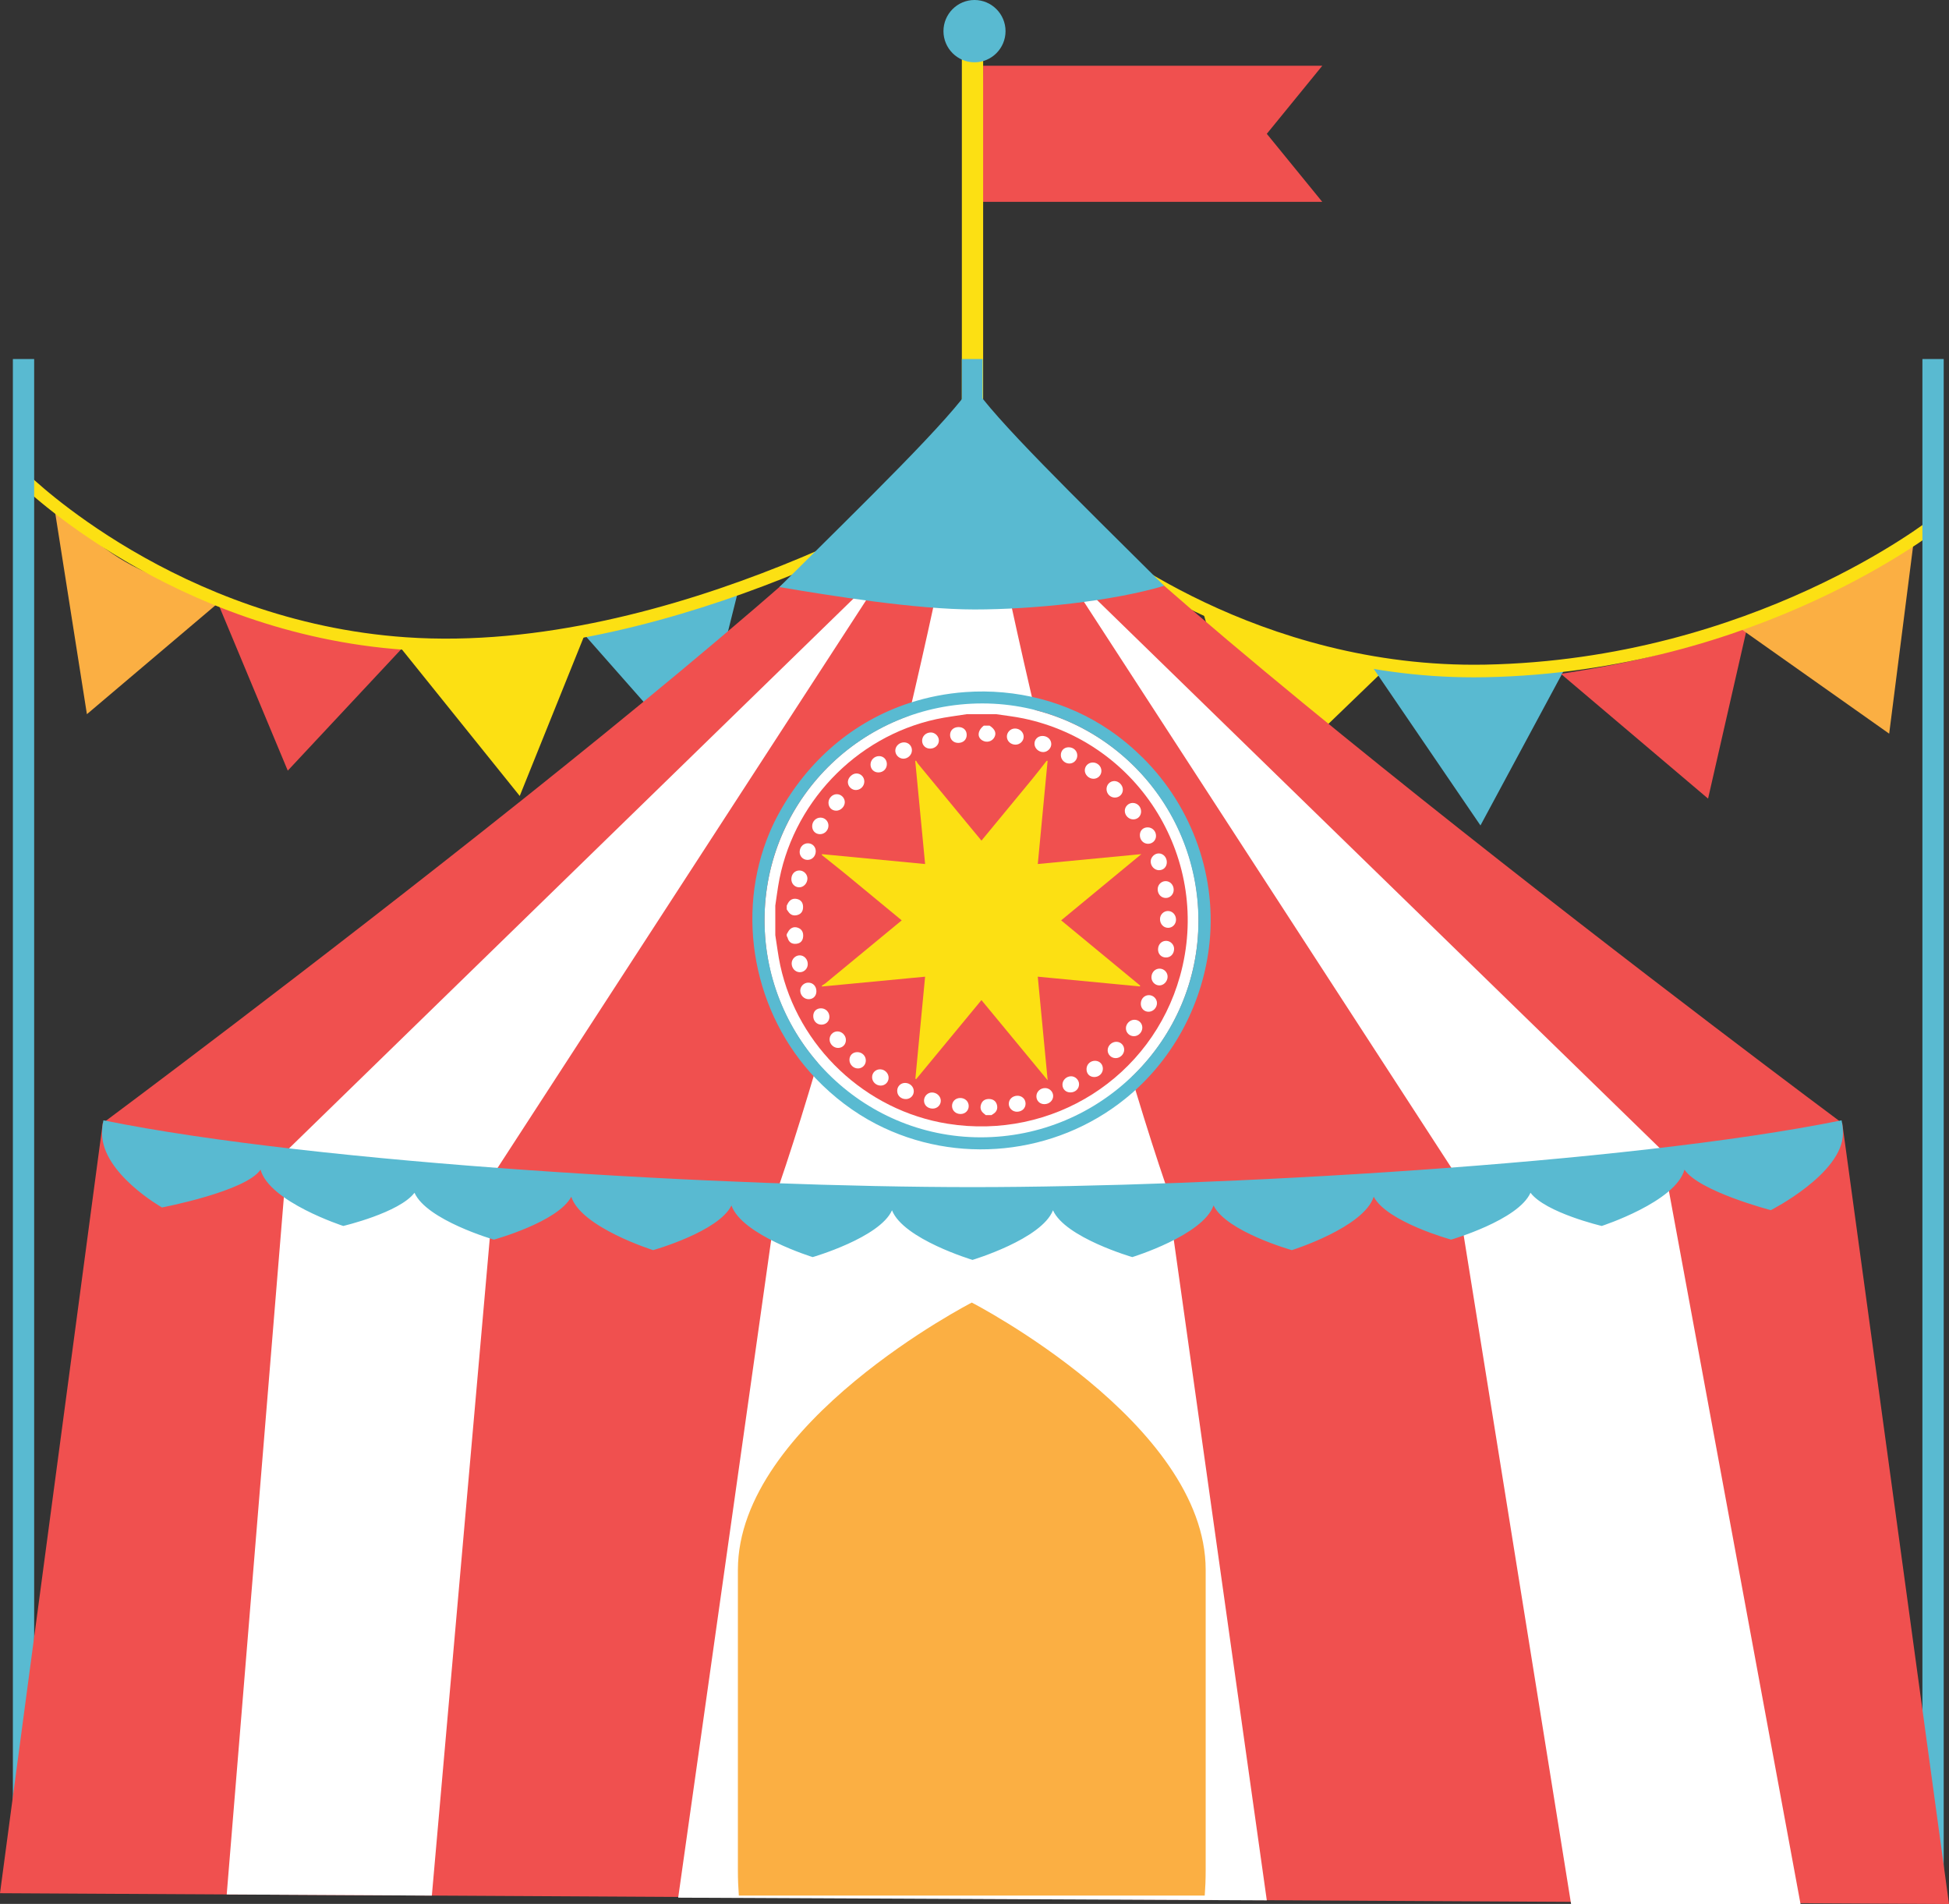 <?xml version="1.0" encoding="UTF-8" standalone="no"?><svg xmlns="http://www.w3.org/2000/svg" xmlns:xlink="http://www.w3.org/1999/xlink" fill="#000000" height="478.6" preserveAspectRatio="xMidYMid meet" version="1" viewBox="5.0 5.0 490.0 478.6" width="490" zoomAndPan="magnify"><rect x="5.0" y="5.0" width="490.0" height="478.6" fill="#333333" stroke="none"/><g id="change1_1"><path clip-rule="evenodd" d="M18.563,131.94l8.286,52.594l33.587-28.454 c0,0-15.495-4.987-23.952-9.863C28.029,141.342,18.563,131.94,18.563,131.94" fill="#fbaf43" fill-rule="evenodd"/></g><g id="change2_4"><path clip-rule="evenodd" d="M59.569,156.098l17.778,42.627l29.193-31.239 c0,0-15.71-2.474-25.197-4.773C71.856,160.412,59.569,156.098,59.569,156.098" fill="#f0504f" fill-rule="evenodd"/></g><g id="change3_4"><path clip-rule="evenodd" d="M105.264,167.287l30.403,37.801l16.308-40.48 c0,0-14.208,2.132-23.955,2.686C118.274,167.847,105.264,167.287,105.264,167.287" fill="#fce013" fill-rule="evenodd"/></g><g id="change4_2"><path clip-rule="evenodd" d="M151.975,164.607l27.906,31.647l10.635-42.468 c0,0-7.034,2.82-16.391,5.598C164.767,162.164,151.975,164.607,151.975,164.607" fill="#59bad1" fill-rule="evenodd"/></g><g id="change3_5"><path clip-rule="evenodd" d="M307.151,157.847l13.808,46.505l31.886-30.752 c0,0-13.619-3.654-22.847-6.834C320.77,163.583,307.151,157.847,307.151,157.847" fill="#fce013" fill-rule="evenodd"/></g><g id="change4_4"><path clip-rule="evenodd" d="M349.877,172.421l27.328,40.082l20.992-39.009 c0,0-15.876,0.947-25.635,0.729C362.803,174.007,349.877,172.421,349.877,172.421" fill="#59bad1" fill-rule="evenodd"/></g><g id="change2_2"><path clip-rule="evenodd" d="M397.42,174.391l37.007,31.366l9.859-43.188 c0,0-15.053,5.136-24.519,7.523C410.303,172.48,397.42,174.391,397.42,174.391" fill="#f0504f" fill-rule="evenodd"/></g><g id="change1_2"><path clip-rule="evenodd" d="M442.519,162.981l37.442,26.448l6.058-47.514 c0,0-13.7,8.077-22.485,12.331C454.747,158.501,442.519,162.981,442.519,162.981" fill="#fbaf43" fill-rule="evenodd"/></g><g fill="#fce013" id="change3_2"><path d="M117.142,168.705c-3.448,0-6.892-0.113-10.332-0.351c-58.611-4.058-96.642-41.55-97.019-41.929l2.241-2.236 c0.369,0.37,37.609,37.033,94.996,41.006c67.274,4.669,138.241-39.407,138.949-39.854l1.687,2.681 C246.98,128.45,182.168,168.705,117.142,168.705z" fill="inherit"/><path d="M375.552,175.271c-57.168,0-97.009-32.844-97.411-33.181l2.034-2.427 c0.4,0.336,40.707,33.535,98.259,32.413c67.361-1.332,112.105-36.693,112.55-37.05l1.985,2.467 c-0.451,0.364-45.986,36.395-114.474,37.749C377.511,175.262,376.528,175.271,375.552,175.271z" fill="inherit"/></g><g clip-rule="evenodd" fill="#59bad1" fill-rule="evenodd" id="change4_1"><path d="M8.236 95.255H13.589V478.001H8.236z" fill="inherit"/><path d="M488.315 95.255H493.667V478.001H488.315z" fill="inherit"/></g><g clip-rule="evenodd" fill="#f0504f" fill-rule="evenodd" id="change2_1"><path d="M5,480.917l25.828-193.571c0,0,209.067-155.458,218.668-185.635 c9.601,30.176,218.668,185.635,218.668,185.635L495,483.631L5,480.917z" fill="inherit"/><path d="M252.176 21.535L337.433 21.535 323.487 38.639 337.433 55.743 252.039 55.743z" fill="inherit"/></g><g clip-rule="evenodd" fill="#ffffff" fill-rule="evenodd" id="change5_3"><path d="M298.205,303.218c-17.825,0.633-34.464,0.955-48.709,0.955 c-14.243,0-30.884-0.322-48.709-0.955c19.179-55.94,46.551-170.743,48.709-201.508 C251.654,132.476,279.027,247.278,298.205,303.218" fill="inherit"/><path d="M228.961 146.333L129.634 299.304 77.347 293.997z" fill="inherit"/><path d="M271.05 146.333L370.375 299.304 422.662 293.997z" fill="inherit"/><path d="M77.347 293.997L61.999 481.232 113.573 481.519 129.634 299.304z" fill="inherit"/><path d="M422.662 293.997L457.672 483.631 399.986 483.631 370.375 299.304z" fill="inherit"/><path d="M200.788 303.218L175.504 482.042 323.489 482.714 298.206 303.218z" fill="inherit"/></g><g id="change3_1"><path clip-rule="evenodd" d="M246.82 13.446H252.172V126.68H246.82z" fill="#fce013" fill-rule="evenodd"/></g><g id="change5_1"><path d="M306.321,236.378c0,30.13-24.426,54.556-54.558,54.556c-30.13,0-54.556-24.426-54.556-54.556 c0-30.132,24.426-54.558,54.556-54.558C281.896,181.82,306.321,206.246,306.321,236.378" fill="#ffffff"/></g><g id="change2_3"><path d="M199.918,240.074v-7.42c0.236-1.612,0.451-3.228,0.709-4.836c3.294-20.614,19.348-37.604,39.768-42.032 c2.52-0.547,5.094-0.841,7.643-1.252h7.422c2.279,0.35,4.58,0.593,6.833,1.065c29.433,6.159,47.466,35.841,39.376,64.767 c-7.122,25.467-32.086,41.328-58.416,37.12c-20.661-3.303-37.645-19.323-42.081-39.759 C200.625,245.205,200.331,242.627,199.918,240.074" fill="#f0504f"/></g><g fill="#ffffff" id="change5_2"><path d="M300.665,236.149c0.018,1.154-0.88,2.097-1.991,2.091c-1.161-0.005-2.036-0.946-2.037-2.193 c-0.001-1.093,0.855-1.996,1.933-2.037C299.714,233.964,300.647,234.917,300.665,236.149" fill="inherit"/><path d="M252.829,285.324c-0.144-0.124-0.281-0.257-0.434-0.37c-0.845-0.636-1.078-1.476-0.713-2.437 c0.358-0.941,1.151-1.299,2.107-1.244c0.926,0.052,1.611,0.553,1.846,1.447c0.258,0.982-0.067,1.809-0.985,2.344 c-0.134,0.076-0.256,0.172-0.385,0.26H252.829z" fill="inherit"/><path d="M253.786,187.408c1.41,0.913,1.807,1.946,1.159,3.026c-0.589,0.987-1.884,1.31-2.919,0.728 c-1.427-0.806-1.279-2.521,0.323-3.754H253.786z" fill="inherit"/><path d="M202.794,232.655c0.105-0.207,0.202-0.418,0.316-0.618c0.517-0.916,1.318-1.28,2.32-1.035 c0.903,0.223,1.408,0.862,1.465,1.81c0.062,1.022-0.313,1.854-1.307,2.177c-0.942,0.305-1.821,0.093-2.407-0.819 c-0.123-0.19-0.258-0.372-0.388-0.558V232.655z" fill="inherit"/><path d="M202.794,239.836c0.094-0.16,0.193-0.319,0.28-0.486c0.536-1.045,1.428-1.494,2.459-1.156 c1.063,0.347,1.468,1.175,1.387,2.236c-0.079,1.041-0.643,1.709-1.71,1.819c-1.152,0.121-1.908-0.394-2.208-1.537 c-0.037-0.14-0.138-0.265-0.208-0.396V239.836z" fill="inherit"/><path d="M281.906,198.817c-0.021,1.099-0.891,1.952-1.991,1.954c-1.197,0.002-2.24-1.051-2.184-2.208 c0.055-1.076,0.96-1.905,2.06-1.884C280.968,196.702,281.929,197.673,281.906,198.817" fill="inherit"/><path d="M296.145,243.583c0.04-1.243,0.96-2.132,2.137-2.065c1.067,0.06,1.929,0.993,1.899,2.061 c-0.033,1.263-0.916,2.15-2.104,2.115C296.904,245.659,296.106,244.787,296.145,243.583" fill="inherit"/><path d="M208.083,247.348c0.004,1.148-0.913,2.07-2.036,2.047c-1.135-0.023-2.036-1.026-2.013-2.242 c0.019-1.068,0.923-1.976,1.991-1.996C207.153,245.135,208.08,246.122,208.083,247.348" fill="inherit"/><path d="M300.082,228.643c0.018,1.154-0.881,2.095-1.991,2.091c-1.162-0.006-2.037-0.947-2.038-2.195 c-0.001-1.093,0.855-1.995,1.934-2.037C299.131,226.457,300.064,227.411,300.082,228.643" fill="inherit"/><path d="M234.736,279.317c-0.003,1.097-0.86,1.958-1.965,1.972c-1.284,0.017-2.237-0.906-2.205-2.133 c0.03-1.098,0.906-1.939,2.003-1.928C233.77,277.24,234.739,278.177,234.736,279.317" fill="inherit"/><path d="M269.776,280.536c-0.014,1.134-0.997,2.034-2.223,2.03c-1.125-0.005-1.976-0.832-1.992-1.939 c-0.02-1.193,1.006-2.145,2.262-2.103C268.912,278.561,269.788,279.464,269.776,280.536" fill="inherit"/><path d="M239.462,283.683c-1.268-0.018-2.177-0.889-2.15-2.062c0.023-1.075,0.923-1.981,1.981-1.992 c1.181-0.013,2.214,0.933,2.234,2.045C241.548,282.798,240.623,283.698,239.462,283.683" fill="inherit"/><path d="M232.068,195.721c-1.115-0.033-2.032-1.017-1.977-2.121c0.055-1.117,1.108-2.035,2.277-1.983 c1.109,0.048,1.923,0.924,1.898,2.038C234.243,194.793,233.22,195.754,232.068,195.721" fill="inherit"/><path d="M248.546,283.035c0.006,1.141-0.895,2.015-2.065,2.007c-1.197-0.011-2.095-0.838-2.127-1.965 c-0.035-1.147,0.83-2.035,2.004-2.061C247.601,280.99,248.54,281.857,248.546,283.035" fill="inherit"/><path d="M241.045,191.126c0.017,1.129-0.966,2.054-2.188,2.062c-1.13,0.009-1.986-0.8-2.024-1.909 c-0.041-1.207,0.951-2.169,2.218-2.151C240.102,189.146,241.028,190.075,241.045,191.126" fill="inherit"/><path d="M222.3,201.418c0.02,1.163-0.914,2.146-2.071,2.181c-1.109,0.033-2.076-0.916-2.065-2.026 c0.012-1.08,1.09-2.143,2.168-2.138C221.409,199.438,222.282,200.319,222.3,201.418" fill="inherit"/><path d="M285.28,205.496c-1.166-0.008-2.09-0.957-2.085-2.142c0.007-1.109,0.845-1.985,1.927-2.011 c1.148-0.028,2.213,1.062,2.176,2.227C287.264,204.667,286.388,205.502,285.28,205.496" fill="inherit"/><path d="M262.839,282.383c0.033,1.176-0.868,2.062-2.126,2.088c-1.146,0.024-2.086-0.874-2.089-1.998 c-0.003-1.104,0.893-1.97,2.088-2.021C261.887,280.401,262.809,281.238,262.839,282.383" fill="inherit"/><path d="M292.192,263.281c0.026,1.158-0.924,2.175-2.059,2.2c-1.15,0.027-2.067-0.859-2.068-1.999 c-0.001-1.128,0.998-2.129,2.125-2.134C291.299,261.344,292.167,262.183,292.192,263.281" fill="inherit"/><path d="M203.957,225.919c0.039-1.262,0.94-2.15,2.119-2.091c1.064,0.052,1.954,1.005,1.921,2.059 c-0.039,1.211-0.994,2.195-2.103,2.168C204.756,228.024,203.919,227.101,203.957,225.919" fill="inherit"/><path d="M274.109,279.615c-1.144-0.001-1.973-0.795-1.996-1.911c-0.024-1.135,0.938-2.113,2.113-2.149 c1.105-0.034,2.072,0.914,2.06,2.021C276.274,278.739,275.34,279.616,274.109,279.615" fill="inherit"/><path d="M287.632,268.925c-0.032,1.142-1.047,2.101-2.188,2.069c-1.104-0.031-1.968-0.903-1.966-1.983 c0.003-1.17,1.065-2.167,2.26-2.12C286.834,266.935,287.662,267.823,287.632,268.925" fill="inherit"/><path d="M291.813,257.28c0.023-1.229,0.932-2.146,2.093-2.118c1.071,0.025,1.963,0.93,1.969,1.994 c0.007,1.213-1.025,2.233-2.205,2.179C292.572,259.281,291.791,258.418,291.813,257.28" fill="inherit"/><path d="M262.36,190.176c0.009,1.109-0.939,2.033-2.07,2.016c-1.186-0.018-2.105-0.858-2.148-1.966 c-0.044-1.109,0.885-2.076,2.008-2.09C261.354,188.118,262.351,189.038,262.36,190.176" fill="inherit"/><path d="M267.31,194.058c-1.167,0.024-2.195-0.922-2.227-2.045c-0.027-1.105,0.795-1.965,1.922-2.007 c1.28-0.047,2.31,0.873,2.297,2.055C269.291,193.109,268.365,194.037,267.31,194.058" fill="inherit"/><path d="M210.089,219.037c-0.033,1.234-0.934,2.145-2.101,2.125c-1.142-0.023-2.006-0.961-1.943-2.109 c0.067-1.224,1.005-2.117,2.167-2.063C209.312,217.042,210.118,217.921,210.089,219.037" fill="inherit"/><path d="M298.352,221.724c0.008,1.198-0.844,2.056-2.013,2.028c-1.128-0.027-2.064-1.049-2.04-2.225 c0.021-1.05,0.956-1.98,2.003-1.992C297.433,219.523,298.343,220.496,298.352,221.724" fill="inherit"/><path d="M209.46,260.366c0.029-1.156,0.812-1.903,1.984-1.893c1.16,0.01,2.087,0.967,2.079,2.146 c-0.009,1.156-0.896,1.993-2.078,1.959C210.282,262.543,209.429,261.594,209.46,260.366" fill="inherit"/><path d="M211.289,210.536c1.099,0.01,1.97,0.872,1.993,1.966c0.025,1.222-0.979,2.232-2.181,2.195 c-1.12-0.035-1.918-0.875-1.912-2.014C209.196,211.485,210.134,210.525,211.289,210.536" fill="inherit"/><path d="M293.583,212.986c1.156,0.02,2.069,0.983,2.054,2.168c-0.014,1.138-0.946,2.008-2.094,1.958 c-1.152-0.051-2.009-1.03-1.966-2.248C291.616,213.724,292.424,212.968,293.583,212.986" fill="inherit"/><path d="M222.679,271.597c-0.008,1.104-0.853,1.968-1.947,1.991c-1.184,0.026-2.197-1.004-2.171-2.202 c0.024-1.125,0.854-1.909,2.004-1.899C221.743,269.495,222.688,270.438,222.679,271.597" fill="inherit"/><path d="M275.841,194.89c0.015,1.099-0.824,2-1.904,2.047c-1.209,0.051-2.24-0.934-2.23-2.133 c0.008-1.134,0.815-1.944,1.948-1.952C274.88,192.842,275.824,193.724,275.841,194.89" fill="inherit"/><path d="M225.878,199.174c-1.126,0.021-1.975-0.779-2.015-1.896c-0.044-1.204,0.943-2.21,2.161-2.204 c1.094,0.005,1.926,0.85,1.943,1.975C227.984,198.242,227.09,199.153,225.878,199.174" fill="inherit"/><path d="M226.404,277.9c-1.178-0.013-2.15-0.963-2.15-2.104c-0.002-1.146,0.921-2.03,2.069-1.988 c1.167,0.042,2.116,1.026,2.083,2.163C228.377,277.067,227.5,277.91,226.404,277.9" fill="inherit"/><path d="M282.273,273.701c-0.024,1.148-0.999,2.063-2.181,2.044c-1.193-0.018-1.975-0.864-1.924-2.085 c0.048-1.167,1.03-2.047,2.224-1.993C281.507,271.716,282.295,272.568,282.273,273.701" fill="inherit"/><path d="M217.67,266.391c0.022,1.124-0.779,1.992-1.886,2.042c-1.135,0.051-2.16-0.894-2.214-2.037 c-0.054-1.151,0.815-2.094,1.95-2.118C216.636,264.254,217.646,265.247,217.67,266.391" fill="inherit"/><path d="M245.922,191.751c-1.195,0.008-2.061-0.826-2.061-1.983c0.002-1.157,0.839-1.964,2.067-1.996 c1.227-0.031,2.086,0.751,2.11,1.919C248.063,190.904,247.2,191.745,245.922,191.751" fill="inherit"/><path d="M298.547,250.558c-0.031,1.197-1.006,2.19-2.112,2.158c-1.116-0.035-1.997-1.002-1.947-2.14 c0.054-1.233,0.994-2.139,2.153-2.076C297.719,248.56,298.577,249.484,298.547,250.558" fill="inherit"/><path d="M291.886,208.975c0.011,1.124-0.798,1.972-1.91,2.007c-1.185,0.037-2.213-0.991-2.188-2.187 c0.021-1.066,0.926-1.949,1.998-1.951C290.941,206.841,291.876,207.79,291.886,208.975" fill="inherit"/><path d="M210.252,254.139c0.022,1.161-0.733,1.992-1.853,2.04c-1.199,0.051-2.211-0.945-2.205-2.168 c0.007-1.062,0.903-1.965,1.975-1.989C209.359,251.997,210.229,252.88,210.252,254.139" fill="inherit"/><path d="M217.392,206.677c-0.015,1.109-1.049,2.123-2.156,2.117c-1.163-0.006-1.982-0.884-1.945-2.082 c0.035-1.104,0.975-2.047,2.053-2.064C216.471,204.631,217.407,205.559,217.392,206.677" fill="inherit"/></g><g id="change3_3"><path d="M268.139,196.255h0.239c-0.816,8.592-1.634,17.187-2.465,25.943c8.685-0.829,17.178-1.641,26.039-2.486 c-6.886,5.685-13.481,11.13-20.165,16.649c6.693,5.525,13.287,10.969,19.881,16.412c-0.031,0.067-0.062,0.134-0.092,0.199 c-8.5-0.811-16.998-1.622-25.669-2.45c0.829,8.671,1.64,17.168,2.489,26.044c-5.681-6.88-11.124-13.473-16.649-20.163 c-5.523,6.688-10.974,13.288-16.426,19.888c-0.062-0.044-0.124-0.088-0.186-0.133c0.812-8.507,1.623-17.012,2.445-25.634 c-1.7,0.16-3.166,0.297-4.631,0.437c-7.104,0.677-14.206,1.354-21.311,2.031c0-0.08,0-0.16,0-0.24 c0.296-0.185,0.617-0.342,0.883-0.562c4.704-3.873,9.401-7.756,14.099-11.635c1.674-1.382,3.349-2.763,5.083-4.193 c-4.751-3.925-9.378-7.761-14.022-11.575c-1.994-1.635-4.028-3.223-6.043-4.832v-0.24c8.586,0.824,17.172,1.646,25.947,2.487 c-0.841-8.777-1.663-17.362-2.486-25.948h0.24c0.139,0.234,0.25,0.491,0.421,0.699c4.305,5.223,8.616,10.445,12.927,15.664 c1.001,1.212,2.008,2.42,3.066,3.696c4.319-5.234,8.558-10.356,12.775-15.493C265.761,199.322,266.938,197.777,268.139,196.255" fill="#fce013"/></g><g><g id="change4_3"><path d="M247.657,178.979c12.752-0.923,25.686,2.297,36.392,9.641c2.968,2.037,5.737,4.357,8.292,6.89 c12.506,12.412,18.831,30.266,16.596,47.802c-1.893,14.845-9.4,28.53-21.078,37.929c-17.645,14.203-42.415,16.726-62.548,6.342 c-5.66-2.92-10.769-6.83-15.175-11.422c-15.603-16.264-20.443-41.229-11.583-62.038c0.683-1.604,1.446-3.174,2.286-4.701 c7.22-13.123,18.617-23.114,32.938-27.743C238.298,180.218,242.965,179.317,247.657,178.979 M197.217,236.253 c-0.003,30.088,24.368,54.616,54.299,54.65c30.164,0.031,54.745-24.346,54.772-54.32c0.028-30.166-24.355-54.744-54.317-54.751 C221.72,181.824,197.221,206.175,197.217,236.253" fill="#59bad1"/></g><g id="change1_3"><path clip-rule="evenodd" d="M307.883,481.519c0.15-2.049,0.237-4.12,0.237-6.215v-75.672 c0-36.953-58.803-67.188-58.803-67.188s-58.802,30.235-58.802,67.188v75.672c0,2.095,0.086,4.166,0.238,6.215H307.883z" fill="#fbaf43" fill-rule="evenodd"/></g></g><g clip-rule="evenodd" fill="#59bad1" fill-rule="evenodd" id="change4_5"><path d="M249.999,20.665c4.299,0,7.804-3.518,7.804-7.833 c0-4.315-3.505-7.833-7.804-7.833c-4.296,0-7.803,3.518-7.803,7.833C242.196,17.146,245.703,20.665,249.999,20.665" fill="inherit"/><path d="M31.001,286.628c-0.222,1.062-0.341,2.157-0.341,3.274 c0,10.105,15.061,18.632,15.061,18.632s21.098-4.023,24.785-9.505c2.189,8.11,20.793,14.155,20.793,14.155 s14.106-3.323,17.911-8.346c3.062,6.889,19.948,11.783,19.948,11.783s16.124-4.427,19.467-10.785 c2.488,7.741,20.578,13.427,20.578,13.427s16.467-4.632,19.691-11.23c2.658,7.512,20.426,12.98,20.426,12.98 s16.872-4.885,19.94-11.765c2.84,7.248,20.236,12.469,20.236,12.469s17.396-5.221,20.236-12.469 c3.068,6.88,19.939,11.765,19.939,11.765s17.77-5.469,20.427-12.98c3.225,6.599,19.691,11.23,19.691,11.23 s18.09-5.686,20.576-13.427c3.345,6.358,19.468,10.785,19.468,10.785s16.886-4.895,19.948-11.783 c3.804,5.022,17.911,8.346,17.911,8.346s18.605-6.045,20.795-14.155c3.686,5.481,21.72,10.183,21.72,10.183 s18.124-9.204,18.124-19.31c0-1.117-0.116-2.212-0.341-3.274c-54.167,11.005-157.967,16.792-218.495,16.792 C188.969,303.42,85.17,297.633,31.001,286.628" fill="inherit"/><path d="M200.951,152.579c22.669-22.523,42.79-42.006,48.545-50.869 c5.272,8.299,25.52,28.033,48.188,50.556c-13.143,3.906-33.006,5.943-47.686,5.943S213.945,154.775,200.951,152.579" fill="inherit"/><path d="M246.82 95.255H252.039V106.626H246.82z" fill="inherit"/></g></svg>